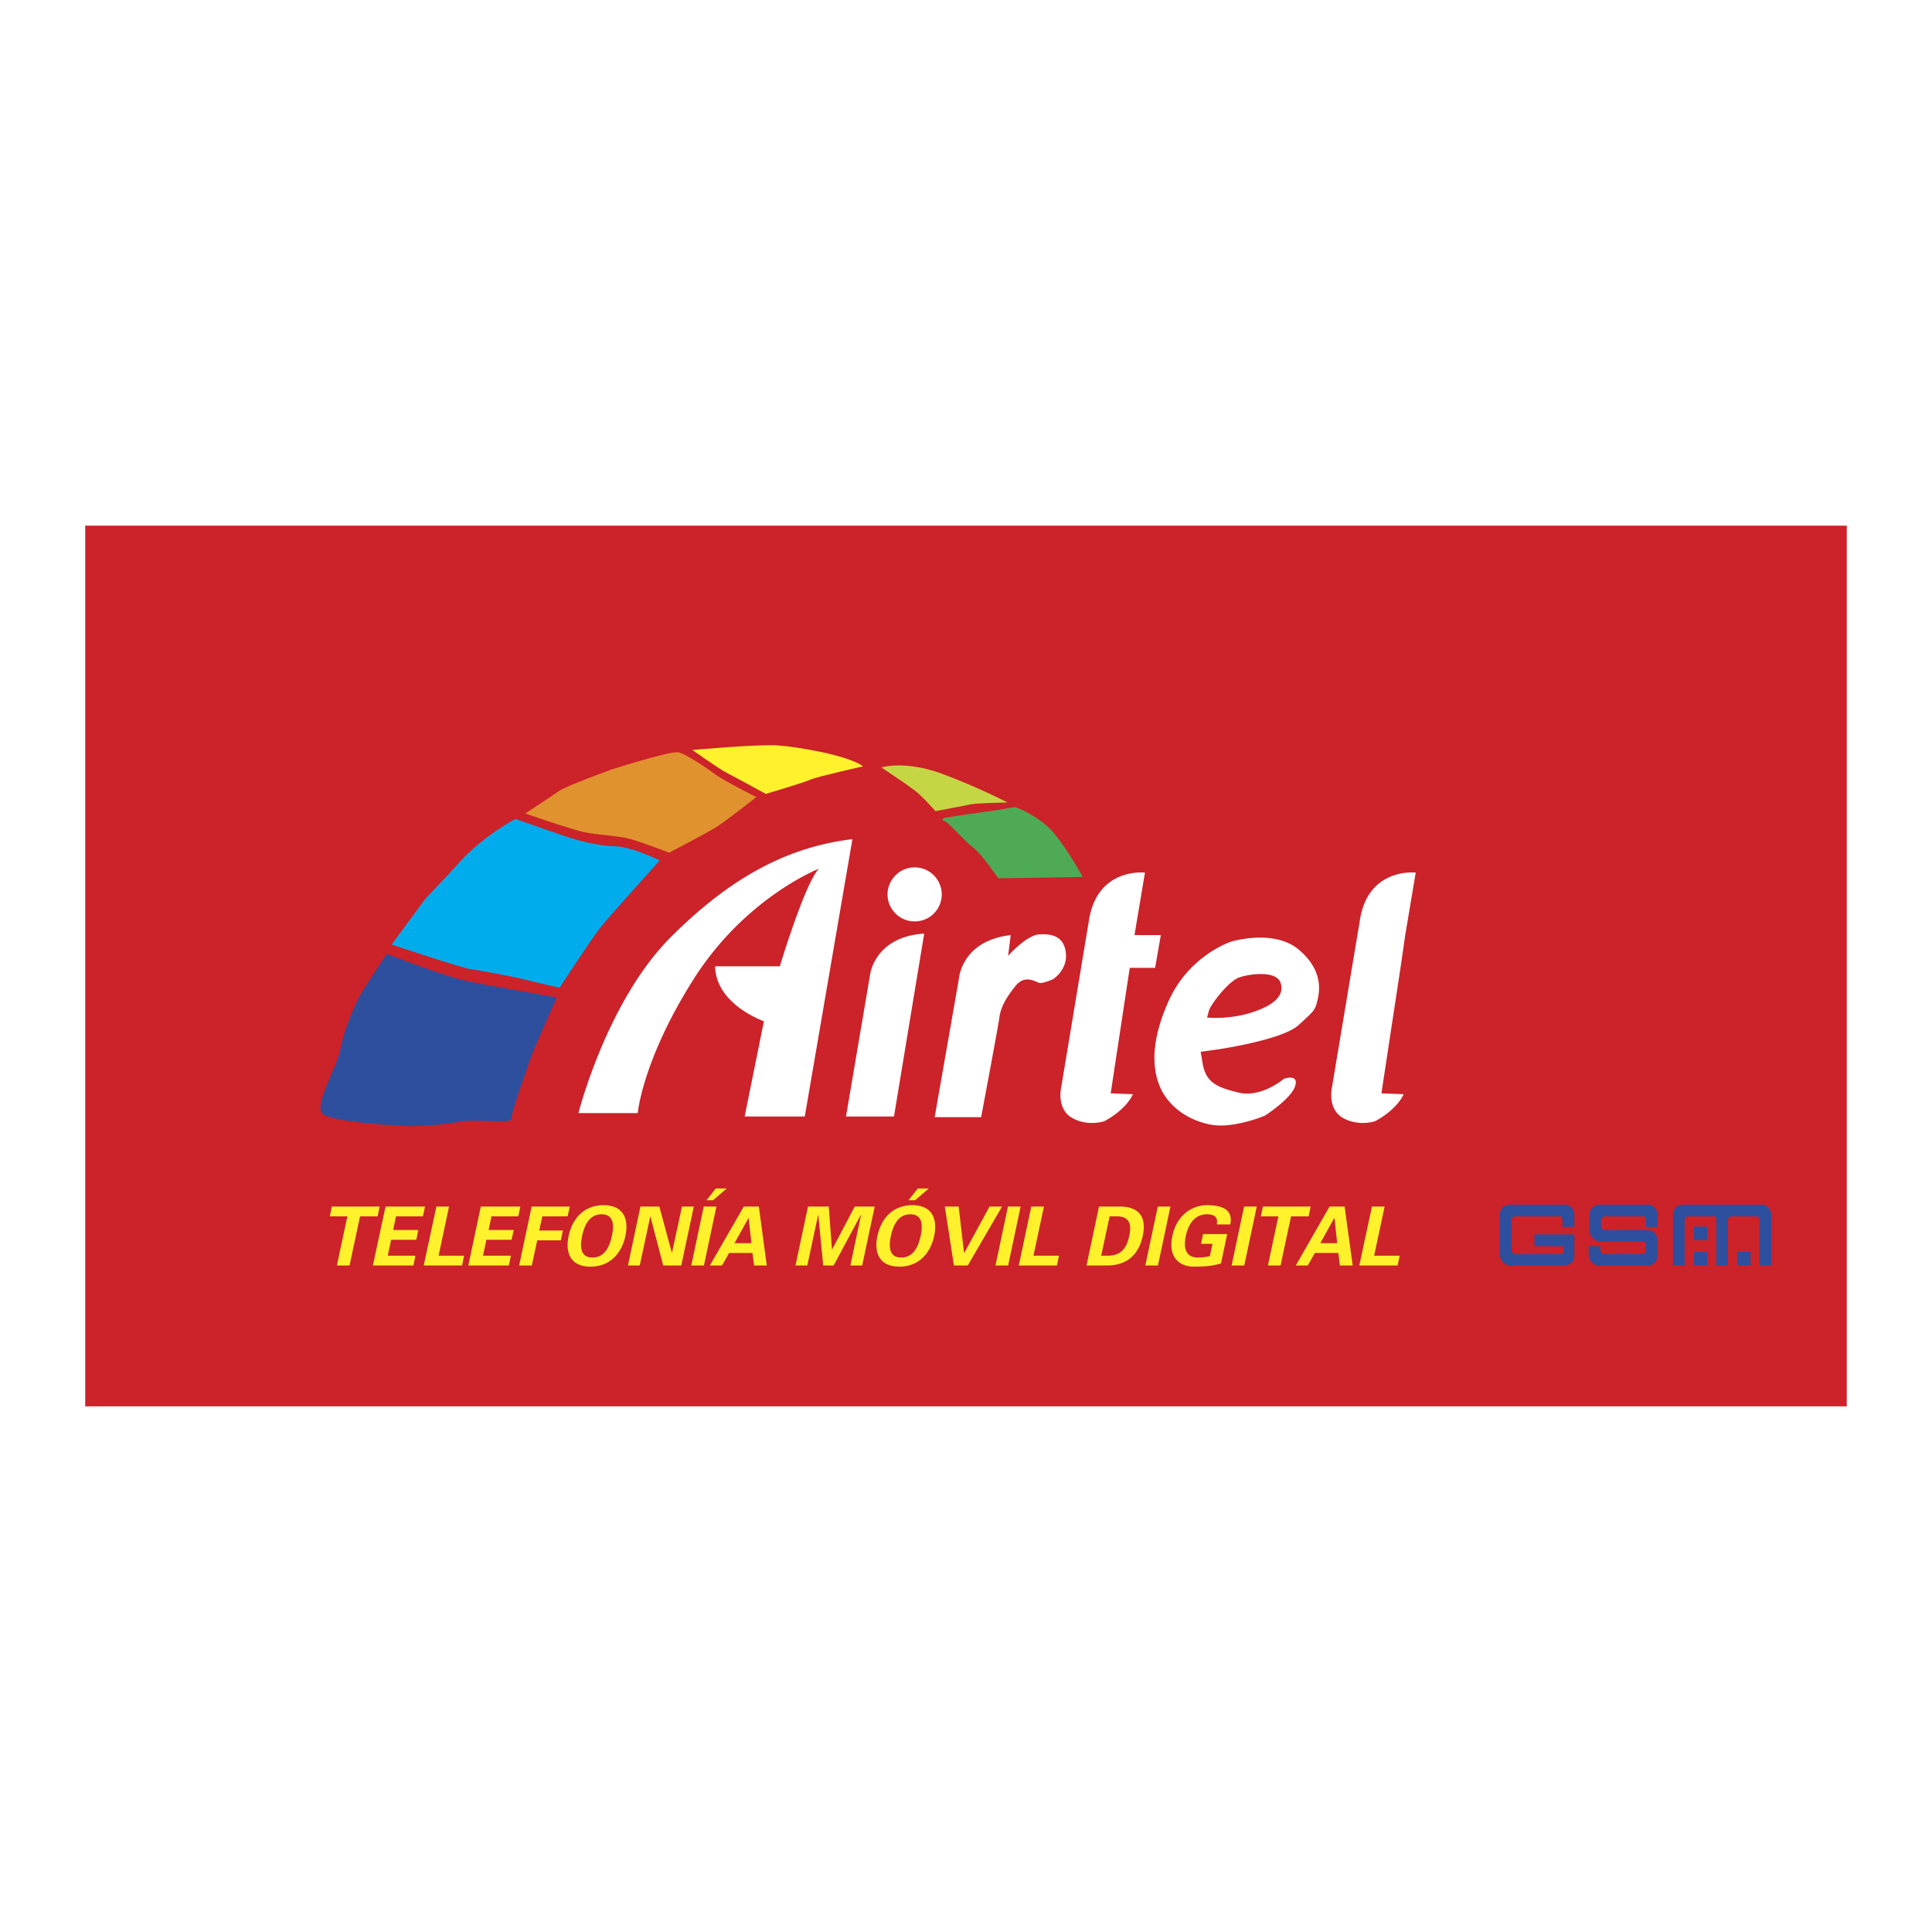 <svg xmlns="http://www.w3.org/2000/svg" width="2500" height="2500" viewBox="0 0 192.756 192.756"><g fill-rule="evenodd" clip-rule="evenodd"><path fill="#fff" d="M0 0h192.756v192.756H0V0z"/><path fill="#cc2229" d="M8.504 52.445h175.748v87.866H8.504V52.445z"/><path d="M38.584 95.182s5.527 2.106 7.533 2.595c2.021.473 9.437 1.736 9.437 1.736s-2.376 5.291-2.595 5.999c-.236.691-2.039 5.696-1.955 6.151.101.455-4.028-.034-5.106.235-1.096.27-4.281.489-5.191.455-.91-.05-7.734-.37-8.561-1.28-.809-.894 1.449-4.517 1.82-6.421.354-1.904 1.466-4.499 1.972-5.376.489-.859 2.646-4.094 2.646-4.094z" fill="#2d4f9e"/><path d="M39.073 94.238s6.892 2.309 7.836 2.444c.943.135 4.28.758 5.224.994.961.253 3.691.876 3.691.876s3.202-4.92 4.145-6.1c.961-1.18 5.848-6.606 5.848-6.606s-2.764-1.365-4.449-1.416c-1.668-.034-3.539-.539-4.415-.809-.859-.27-5.544-1.921-5.544-1.921s-3.168 1.668-5.561 4.314c-2.393 2.662-3.017 3.134-3.64 3.96-.641.843-3.135 4.264-3.135 4.264z" fill="#00acec"/><path d="M52.403 81.161s4.617 1.601 5.898 1.87c1.264.27 3.455.354 4.583.674 1.146.32 3.876 1.365 3.876 1.365s3.606-1.871 4.634-2.511c1.045-.641 4.062-3.033 4.062-3.033s-3.101-1.567-3.927-2.157c-.809-.59-3.05-2.157-3.859-2.309-.826-.152-6.572 1.685-6.572 1.685s-4.685 1.685-5.359 2.191c-.674.489-3.336 2.225-3.336 2.225z" fill="#e0922f"/><path d="M72.49 77.1c-.573-.27-3.42-2.275-3.42-2.275s6.538-.59 8.526-.455c2.006.135 7.112 1.011 8.51 2.09 0 0-4.516 1.011-5.224 1.314-.691.32-4.483 1.432-4.483 1.432s-3.353-1.837-3.909-2.106z" fill="#fff22d"/><path d="M87.927 76.561s2.326-.725 6.016.623c3.69 1.365 6.573 2.882 6.573 2.882s-3.102.051-3.691.186c-.59.135-3.505.674-3.505.674s-1.298-1.517-2.157-2.14c-.86-.641-3.236-2.225-3.236-2.225z" fill="#c5d645"/><path d="M94.212 81.599s2.612-.421 3.606-.54c1.18-.135 3.186-.488 3.371-.539.186-.05 2.695 1.011 4.045 2.696 1.363 1.668 2.797 4.28 2.797 4.28l-8.443.135s-1.584-2.376-2.494-3.067c-.91-.674-2.426-2.511-2.881-2.646-.456-.133-.001-.319-.001-.319z" fill="#4eaa55"/><path d="M57.711 111.056s2.814-11.122 9.167-17.509c6.37-6.403 12.167-9.1 18.167-9.825l-4.752 27.671h-5.999l1.921-9.505s-4.786-1.651-4.87-5.477h6.454s2.544-8.409 3.91-9.741c0 0-7.28 2.832-12.454 10.937-5.157 8.105-5.628 13.447-5.628 13.447h-5.916v.002zM88.55 89.233a2.707 2.707 0 0 1 2.713-2.696 2.704 2.704 0 0 1 2.696 2.696c0 1.5-1.213 2.696-2.696 2.696a2.698 2.698 0 0 1-2.713-2.696zM84.405 111.394l2.41-14.189s.455-3.741 5.393-4.062l-3.016 18.251h-4.787zM93.252 111.46l2.41-13.768s.219-3.825 5.174-4.398l-.254 2.073s1.82-2.073 3.102-2.141c1.297-.084 2.494.202 2.662 1.888.152 1.686-1.281 2.578-1.281 2.578s-.994.455-1.381.371c-.371-.084-1.416-.894-2.377.32-.961 1.196-1.465 2.123-1.6 3.134-.135 1.012-1.82 9.942-1.82 9.942h-4.635v.001zM113.188 93.294l1.045-6.235s-4.785-.556-5.594 4.803l-2.781 16.734s-.455 2.073 1.129 2.949c1.566.876 3.186.32 3.186.32s2.055-1.012 2.863-2.696l-2.223-.084 1.902-12.521h2.529l.572-3.269h-2.628v-.001zM120.434 101.518s2.09.236 4.398-.488c2.293-.725 3.338-1.719 2.932-2.966-.404-1.264-3.1-.91-4.145-.539-1.045.37-2.865 2.713-3.016 3.354l-.169.639zm1.045 3.185s6.404-.927 8.055-2.41c1.652-1.5 1.652-1.5 1.904-2.46.236-.961.59-3.051-1.904-5.124-2.492-2.055-6.723-.758-6.723-.758.016 0-4.146 1.332-6.201 5.882-2.057 4.55-1.518 7.348-.725 8.932.809 1.584 2.494 2.948 4.803 3.421 2.291.488 5.51-.877 5.51-.877s2.611-1.668 3.018-2.948c.404-1.281-1.131-.726-1.131-.726s-2.24 1.938-4.549 1.365c-2.293-.556-3.102-1.062-3.506-2.646l-.236-1.416 1.685-.235zM140.201 93.294l1.045-6.235s-4.785-.556-5.578 4.803l-2.797 16.734s-.439 2.073 1.129 2.949c1.584.876 3.186.32 3.186.32s2.055-1.012 2.863-2.696l-2.225-.084 1.904-12.521.473-3.27z" fill="#fff"/><path fill="#fff22d" d="M32.905 121.353h1.753l-1.045 4.904h1.264l1.045-4.904h1.752l.203-.978h-4.77l-.202.978zM37.203 126.257h4.044l.202-.978h-2.763l.336-1.584h2.512l.202-.977h-2.511l.286-1.365h2.68l.219-.978h-3.944l-1.263 5.882zM46.1 126.257l.202-.978h-2.544l1.045-4.904h-1.264l-1.264 5.882H46.1zM46.724 126.257h4.045l.202-.978H48.19l.337-1.584h2.511l.219-.977h-2.51l.286-1.365h2.679l.203-.978h-3.944l-1.247 5.882zM53.06 126.257l.54-2.512h2.358l.203-.976h-2.359l.303-1.416h2.528l.219-.978h-3.809l-1.247 5.882h1.264zM58.908 126.374c1.955 0 3.118-1.331 3.488-3.066.371-1.736-.235-3.067-2.174-3.067-1.955 0-3.117 1.331-3.488 3.067-.371 1.735.236 3.066 2.174 3.066zm1.112-5.224c1.247 0 1.247 1.146 1.028 2.157-.219 1.011-.691 2.157-1.938 2.157s-1.247-1.146-1.028-2.157c.219-1.011.691-2.157 1.938-2.157zM67.974 126.257l1.247-5.882h-1.179l-.995 4.601-.017.016-1.247-4.617h-1.887l-1.247 5.882h1.18l1.045-4.871.016-.017 1.281 4.888h1.803zM71.412 118.572l-.927 1.18h.657l1.365-1.18h-1.095zm.067 1.803h-1.264l-1.247 5.882h1.264l1.247-5.882zM72.036 126.257l.708-1.247h2.326l.168 1.247h1.264l-.792-5.882h-1.5l-3.387 5.882h1.213zm1.246-2.225l1.399-2.511h.017l.27 2.511h-1.686zM85.888 121.201l.017.017-1.062 5.039h1.179l1.248-5.882h-1.989l-2.258 4.28h-.017l-.32-4.28h-2.073l-1.247 5.882h1.179l1.079-5.039.017-.017.488 5.056h1.045l2.714-5.056zM91.567 118.572l-.927 1.18h.658l1.365-1.18h-1.096zm-1.837 7.802c1.938 0 3.101-1.331 3.472-3.066.371-1.736-.236-3.067-2.174-3.067-1.955 0-3.118 1.331-3.489 3.067-.371 1.735.236 3.066 2.191 3.066zm1.095-5.224c1.247 0 1.247 1.146 1.028 2.157-.219 1.011-.691 2.157-1.938 2.157-1.247 0-1.247-1.146-1.028-2.157.219-1.011.691-2.157 1.938-2.157zM95.173 126.257h1.382l3.422-5.882h-1.248l-2.528 4.635h-.017l-.539-4.635h-1.382l.91 5.882zM101.83 120.375h-1.264l-1.248 5.882h1.264l1.248-5.882zM105.453 126.257l.201-.978h-2.545l1.045-4.904h-1.263l-1.246 5.882h3.808zM110.711 121.353h.656c1.5-.017 1.5 1.028 1.299 1.955-.203.943-.641 1.988-2.141 1.972h-.658l.844-3.927zm-2.309 4.904h2.006c1.836.017 3.168-.894 3.605-2.949.438-2.039-.523-2.949-2.359-2.933h-2.006l-1.246 5.882zM116.777 120.375h-1.263l-1.248 5.882h1.263l1.248-5.882zM120.973 124.1l-.27 1.229a5.516 5.516 0 0 1-1.195.136c-1.113 0-1.484-.826-1.197-2.157.287-1.332.994-2.157 2.107-2.157.689 0 1.129.253.977 1.011h1.348c.287-1.398-.656-1.921-2.359-1.921-1.162 0-2.914.725-3.42 3.067-.488 2.342.943 3.066 2.105 3.066.775 0 1.08-.033 1.365-.05a7.81 7.81 0 0 0 1.383-.27l.623-2.933h-2.41l-.201.978h1.144v.001zM125.389 120.375h-1.264l-1.248 5.882h1.264l1.248-5.882zM125.793 121.353h1.752l-1.045 4.904h1.264l1.045-4.904h1.753l.202-.978h-4.768l-.203.978zM130.479 126.257l.707-1.247h2.342l.152 1.247h1.281l-.811-5.882h-1.498l-3.371 5.882h1.198zm1.246-2.225l1.398-2.511h.018l.27 2.511h-1.686zM139.443 126.257l.202-.978H137.1l1.045-4.904h-1.264l-1.264 5.882h3.826z"/><path d="M157.07 122.414v-1.298s-.033-.337-.287-.64c-.201-.236-.539-.287-.539-.287h-5.561s-.473-.017-.742.253-.32.674-.32.674v4.062s.068.489.32.741c.371.354.725.371.725.371h5.561s.439-.151.625-.371c.201-.219.219-.572.219-.572v-2.191h-3.977v1.18h2.914s.033.59-.033.657c-.168.151-.455.118-.455.118l-4.414.018s-.305.016-.305-.54v-2.882s-.016-.354.422-.354h4.465s.203 0 .203.388v.674h1.179v-.001zM158.502 124.335v.859s.051.489.305.742c.369.354.74.354.74.354h4.955s.438-.135.623-.354c.203-.236.236-.59.236-.59v-1.702s-.033-.32-.287-.624c-.201-.235-.539-.286-.539-.286h-.926l-3.574-.017s-.303.017-.303-.539v-.371c0-.084.018-.455.455-.455h3.809s.219.017.219.404v.674l1.162-.017v-1.298s-.033-.337-.285-.623a1.062 1.062 0 0 0-.523-.304h-4.92s-.488 0-.758.27c-.27.271-.305.657-.305.657l-.016 1.652s.066.488.32.741c.354.354.725.37.725.37h4.364s.203.018.203.404v.607c0 .27-.389.219-.389.219l-3.842.018s-.285.016-.285-.54v-.253h-1.164v.002zM176.719 126.239v-5.123s-.051-.404-.32-.674c-.252-.27-.74-.253-.74-.253h-7.686s-.488-.017-.74.253c-.27.27-.32.674-.32.674v5.123h1.162v-4.533s0-.354.438-.354h2.512s.219 0 .219.388v4.517l1.146-.018v-4.533s-.018-.354.422-.354h2.51s.219 0 .219.388v4.517l1.178-.018z" fill="#2d4f9e"/><path fill="#2d4f9e" d="M169.002 122.381h1.33v1.348h-1.33v-1.348zM169.002 124.908h1.33v1.331h-1.33v-1.331zM173.314 124.908h1.332v1.331h-1.332v-1.331z"/><path fill="#cc2229" d="M177.242 120.325h1.735v1.736h-1.735v-1.736z"/></g></svg>